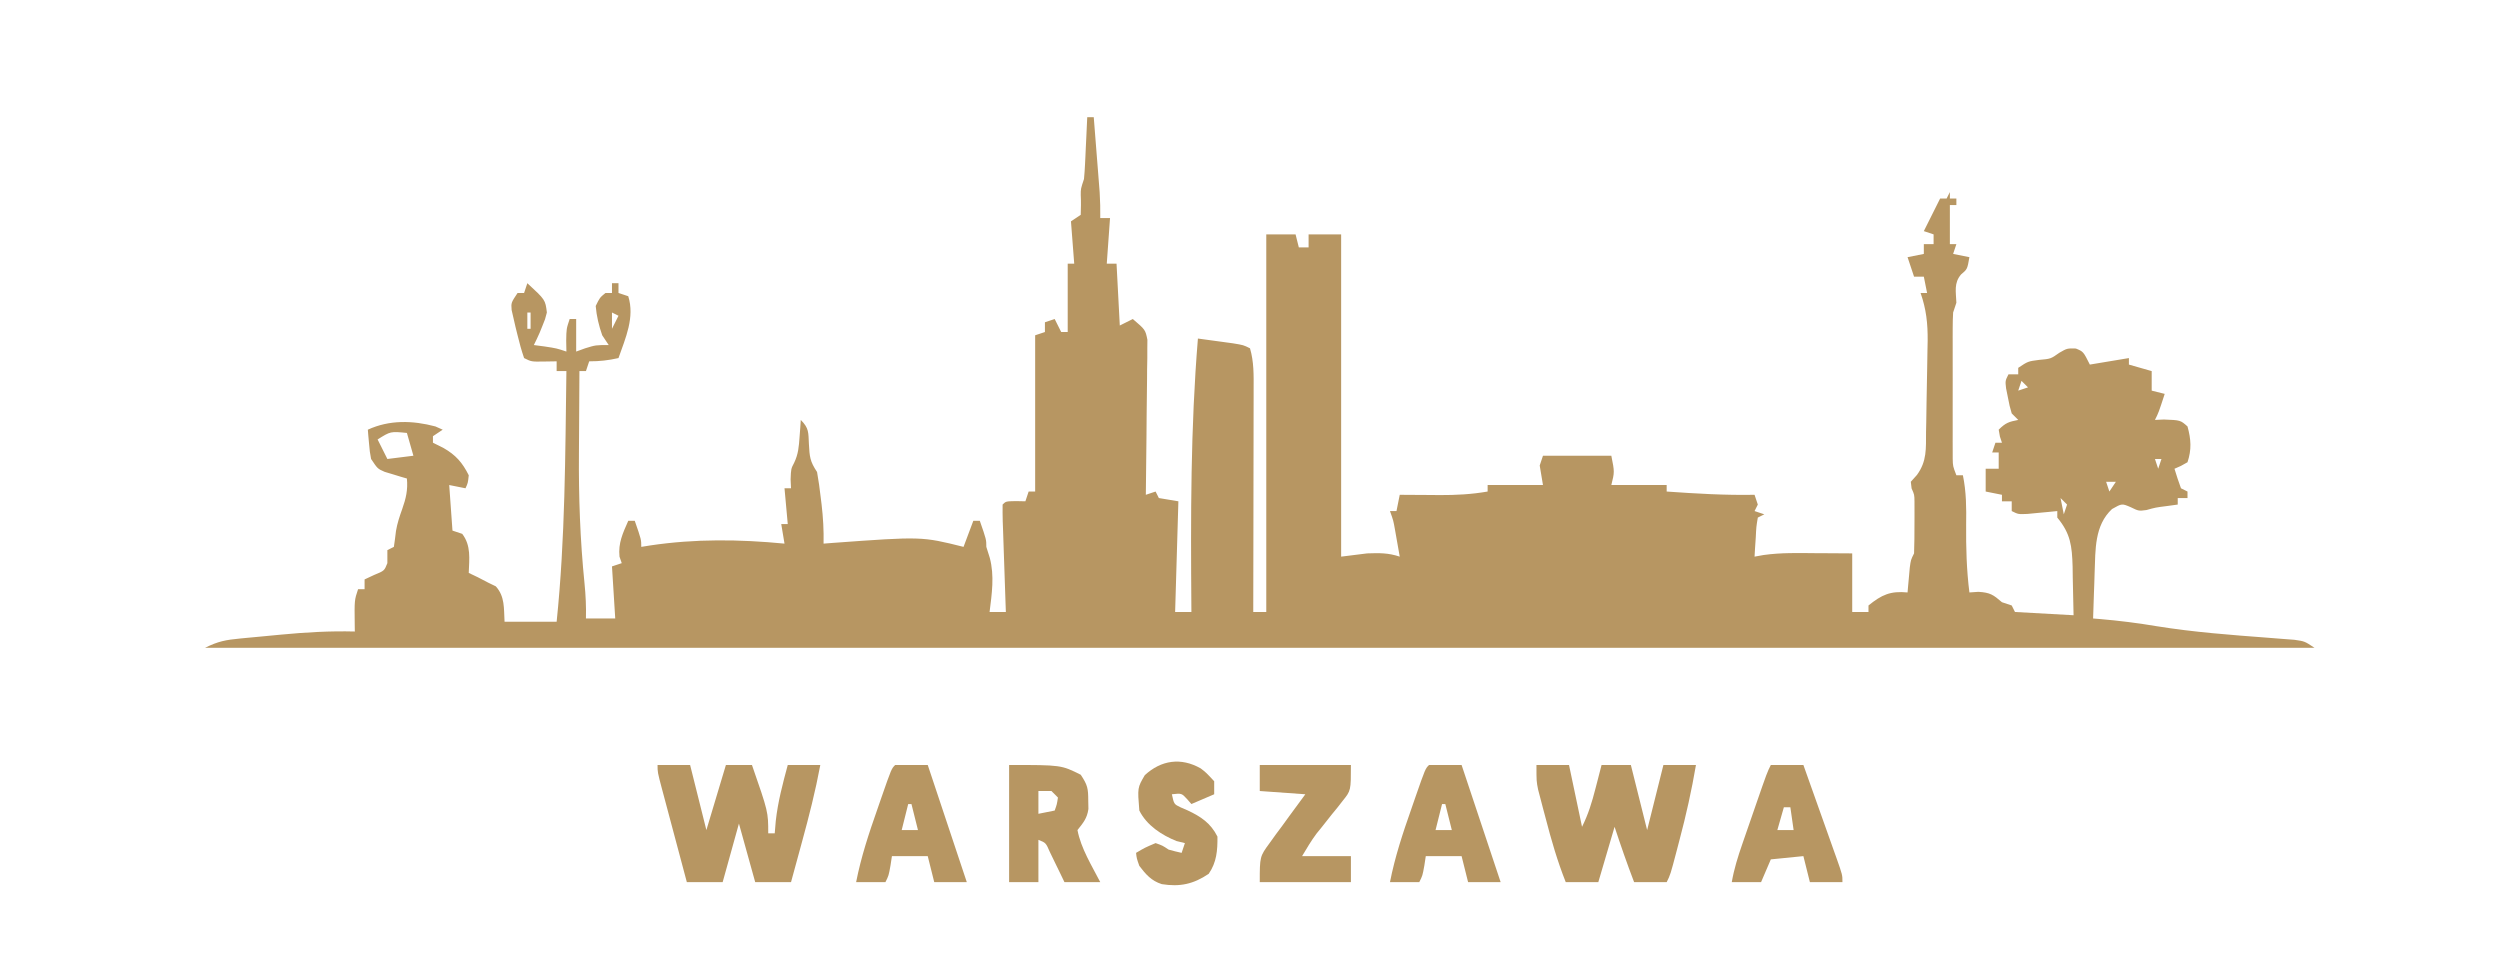 <?xml version="1.0" encoding="UTF-8"?>
<svg version="1.1" xmlns="http://www.w3.org/2000/svg" width="768" height="300">
<path d="M0 0 C0.66 0 1.32 0 2 0 C2.336 4.229 2.669 8.458 3 12.688 C3.143 14.485 3.143 14.485 3.289 16.318 C3.379 17.475 3.47 18.632 3.562 19.824 C3.688 21.419 3.688 21.419 3.816 23.046 C3.982 25.708 4.034 28.334 4 31 C4.99 31 5.98 31 7 31 C6.67 35.62 6.34 40.24 6 45 C6.99 45 7.98 45 9 45 C9.33 51.27 9.66 57.54 10 64 C11.98 63.01 11.98 63.01 14 62 C17.858 65.296 17.858 65.296 18.481 68.379 C18.472 69.259 18.463 70.138 18.454 71.044 C18.454 72.545 18.454 72.545 18.453 74.076 C18.433 75.15 18.412 76.223 18.391 77.328 C18.385 78.432 18.379 79.536 18.373 80.674 C18.351 84.2 18.301 87.725 18.25 91.25 C18.23 93.641 18.212 96.031 18.195 98.422 C18.151 104.282 18.084 110.141 18 116 C19.485 115.505 19.485 115.505 21 115 C21.33 115.66 21.66 116.32 22 117 C23.98 117.33 25.96 117.66 28 118 C27.67 129.22 27.34 140.44 27 152 C28.65 152 30.3 152 32 152 C31.996 151.434 31.991 150.869 31.987 150.286 C31.781 122.784 31.732 95.424 34 68 C36.292 68.308 38.584 68.622 40.875 68.938 C42.151 69.112 43.427 69.286 44.742 69.465 C48 70 48 70 50 71 C51.218 75.121 51.136 79.284 51.114 83.544 C51.114 84.286 51.114 85.028 51.114 85.793 C51.113 88.233 51.106 90.673 51.098 93.113 C51.096 94.81 51.094 96.507 51.093 98.204 C51.09 102.66 51.08 107.117 51.069 111.574 C51.058 116.126 51.054 120.677 51.049 125.229 C51.038 134.152 51.021 143.076 51 152 C52.32 152 53.64 152 55 152 C55 113.72 55 75.44 55 36 C57.97 36 60.94 36 64 36 C64.33 37.32 64.66 38.64 65 40 C65.99 40 66.98 40 68 40 C68 38.68 68 37.36 68 36 C71.3 36 74.6 36 78 36 C78 68.67 78 101.34 78 135 C80.64 134.67 83.28 134.34 86 134 C89.748 133.877 92.444 133.815 96 135 C95.69 133.229 95.377 131.458 95.062 129.688 C94.888 128.701 94.714 127.715 94.535 126.699 C94.043 123.918 94.043 123.918 93 121 C93.66 121 94.32 121 95 121 C95.33 119.35 95.66 117.7 96 116 C96.569 116.005 97.138 116.01 97.725 116.016 C100.337 116.037 102.95 116.05 105.562 116.062 C106.458 116.071 107.353 116.079 108.275 116.088 C113.3 116.106 118.048 115.863 123 115 C123 114.34 123 113.68 123 113 C128.61 113 134.22 113 140 113 C139.67 111.02 139.34 109.04 139 107 C139.33 106.01 139.66 105.02 140 104 C146.93 104 153.86 104 161 104 C162 109 162 109 161 113 C166.61 113 172.22 113 178 113 C178 113.66 178 114.32 178 115 C187.011 115.633 195.96 116.172 205 116 C205.33 116.99 205.66 117.98 206 119 C205.67 119.66 205.34 120.32 205 121 C205.99 121.33 206.98 121.66 208 122 C207.34 122.33 206.68 122.66 206 123 C205.531 125.816 205.531 125.816 205.375 129.062 C205.263 130.72 205.263 130.72 205.148 132.41 C205.099 133.265 205.05 134.119 205 135 C205.909 134.836 206.818 134.673 207.754 134.504 C213.129 133.736 218.52 133.894 223.938 133.938 C225.536 133.944 225.536 133.944 227.166 133.951 C229.777 133.963 232.389 133.981 235 134 C235 139.94 235 145.88 235 152 C236.65 152 238.3 152 240 152 C240 151.34 240 150.68 240 150 C244.091 146.688 246.736 145.499 252 146 C252.061 145.301 252.121 144.603 252.184 143.883 C252.267 142.973 252.351 142.063 252.438 141.125 C252.519 140.22 252.6 139.315 252.684 138.383 C253 136 253 136 254 134 C254.099 131.032 254.139 128.093 254.125 125.125 C254.129 124.309 254.133 123.493 254.137 122.652 C254.135 121.862 254.134 121.072 254.133 120.258 C254.132 119.537 254.131 118.817 254.129 118.075 C254.104 115.974 254.104 115.974 253.242 114.046 C253.162 113.371 253.082 112.696 253 112 C253.625 111.305 254.251 110.61 254.895 109.894 C257.983 105.648 257.64 101.826 257.68 96.695 C257.701 95.698 257.722 94.701 257.744 93.673 C257.785 91.567 257.816 89.46 257.839 87.354 C257.875 84.143 257.943 80.933 258.016 77.723 C258.051 75.672 258.085 73.621 258.117 71.57 C258.137 70.616 258.156 69.662 258.177 68.678 C258.219 63.368 257.756 59.021 256 54 C256.66 54 257.32 54 258 54 C257.67 52.35 257.34 50.7 257 49 C256.01 49 255.02 49 254 49 C253.34 47.02 252.68 45.04 252 43 C253.65 42.67 255.3 42.34 257 42 C257 41.01 257 40.02 257 39 C257.99 39 258.98 39 260 39 C260 38.01 260 37.02 260 36 C259.01 35.67 258.02 35.34 257 35 C258.667 31.667 260.333 28.333 262 25 C262.66 25 263.32 25 264 25 C264.33 24.34 264.66 23.68 265 23 C265 23.66 265 24.32 265 25 C265.66 25 266.32 25 267 25 C267 25.66 267 26.32 267 27 C266.34 27 265.68 27 265 27 C265 30.96 265 34.92 265 39 C265.66 39 266.32 39 267 39 C266.67 39.99 266.34 40.98 266 42 C268.475 42.495 268.475 42.495 271 43 C270.363 46.695 270.363 46.695 268.438 48.312 C266.175 50.968 266.88 53.629 267 57 C266.67 57.99 266.34 58.98 266 60 C265.908 61.534 265.872 63.071 265.871 64.607 C265.867 65.538 265.864 66.47 265.861 67.429 C265.863 68.432 265.865 69.435 265.867 70.469 C265.866 71.501 265.865 72.532 265.864 73.596 C265.864 75.778 265.865 77.96 265.87 80.142 C265.875 83.487 265.87 86.831 265.863 90.176 C265.864 92.294 265.865 94.413 265.867 96.531 C265.865 97.534 265.863 98.538 265.861 99.571 C265.866 100.968 265.866 100.968 265.871 102.393 C265.871 103.212 265.872 104.031 265.873 104.875 C265.919 107.19 265.919 107.19 267 110 C267.66 110 268.32 110 269 110 C270.057 115.127 270.078 119.987 270 125.188 C269.941 132.184 270.125 139.047 271 146 C271.908 145.938 272.815 145.876 273.75 145.812 C277.368 146.021 278.333 146.701 281 149 C281.99 149.33 282.98 149.66 284 150 C284.33 150.66 284.66 151.32 285 152 C290.94 152.33 296.88 152.66 303 153 C302.94 149.123 302.853 145.251 302.75 141.375 C302.736 140.281 302.722 139.186 302.707 138.059 C302.514 131.699 302.091 127.926 298 123 C298 122.34 298 121.68 298 121 C296.735 121.126 296.735 121.126 295.445 121.254 C293.802 121.407 293.802 121.407 292.125 121.562 C291.034 121.667 289.944 121.771 288.82 121.879 C286 122 286 122 284 121 C284 120.01 284 119.02 284 118 C283.01 118 282.02 118 281 118 C281 117.34 281 116.68 281 116 C278.525 115.505 278.525 115.505 276 115 C276 112.69 276 110.38 276 108 C277.32 108 278.64 108 280 108 C280 106.35 280 104.7 280 103 C279.34 103 278.68 103 278 103 C278.33 102.01 278.66 101.02 279 100 C279.66 100 280.32 100 281 100 C280.794 99.381 280.587 98.763 280.375 98.125 C280.189 97.073 280.189 97.073 280 96 C282.139 93.861 283.133 93.573 286 93 C285.34 92.34 284.68 91.68 284 91 C283.332 88.688 283.332 88.688 282.812 86 C282.544 84.67 282.544 84.67 282.27 83.312 C282 81 282 81 283 79 C283.99 79 284.98 79 286 79 C286 78.34 286 77.68 286 77 C289 75 289 75 292.375 74.562 C295.989 74.243 295.989 74.243 298.625 72.375 C301 71 301 71 303.688 71.062 C306 72 306 72 308 76 C311.96 75.34 315.92 74.68 320 74 C320 74.66 320 75.32 320 76 C322.31 76.66 324.62 77.32 327 78 C327 79.98 327 81.96 327 84 C328.32 84.33 329.64 84.66 331 85 C329.125 90.75 329.125 90.75 328 93 C328.908 92.959 329.815 92.918 330.75 92.875 C335.829 93.07 335.829 93.07 338 95 C339.091 98.947 339.298 102.105 338 106 C335.938 107.188 335.938 107.188 334 108 C334.602 110.02 335.273 112.021 336 114 C336.66 114.33 337.32 114.66 338 115 C338 115.66 338 116.32 338 117 C337.01 117 336.02 117 335 117 C335 117.66 335 118.32 335 119 C333.422 119.217 333.422 119.217 331.812 119.438 C328.174 119.903 328.174 119.903 325.375 120.688 C323 121 323 121 320.562 119.812 C317.86 118.648 317.86 118.648 314.812 120.375 C309.393 125.433 309.737 132.848 309.469 139.879 C309.438 140.909 309.407 141.939 309.375 143 C309.336 144.061 309.298 145.122 309.258 146.215 C309.164 148.81 309.079 151.405 309 154 C309.695 154.056 310.389 154.112 311.105 154.17 C316.984 154.671 322.749 155.394 328.562 156.375 C339.863 158.203 351.253 159.051 362.66 159.91 C364.098 160.024 365.535 160.139 366.973 160.254 C368.254 160.35 369.535 160.446 370.856 160.545 C374 161 374 161 377 163 C163.16 163 -50.68 163 -271 163 C-266.993 160.997 -264.606 160.567 -260.215 160.148 C-259.559 160.085 -258.902 160.021 -258.226 159.955 C-256.837 159.822 -255.448 159.693 -254.058 159.567 C-251.968 159.378 -249.88 159.174 -247.791 158.969 C-240.178 158.242 -232.649 157.8 -225 158 C-225.01 157.262 -225.019 156.524 -225.029 155.763 C-225.125 148.375 -225.125 148.375 -224 145 C-223.34 145 -222.68 145 -222 145 C-222 144.01 -222 143.02 -222 142 C-221.031 141.546 -220.061 141.093 -219.062 140.625 C-215.929 139.342 -215.929 139.342 -215 137 C-215 135.68 -215 134.36 -215 133 C-214.34 132.67 -213.68 132.34 -213 132 C-212.762 130.37 -212.533 128.739 -212.352 127.102 C-211.956 124.736 -211.245 122.632 -210.438 120.375 C-209.292 117.122 -208.662 114.49 -209 111 C-209.626 110.818 -210.253 110.636 -210.898 110.449 C-211.716 110.198 -212.533 109.946 -213.375 109.688 C-214.187 109.444 -214.999 109.2 -215.836 108.949 C-218 108 -218 108 -220 105 C-220.414 102.738 -220.414 102.738 -220.625 100.312 C-220.7 99.504 -220.775 98.696 -220.852 97.863 C-220.901 97.248 -220.95 96.634 -221 96 C-214.391 92.944 -207.21 93.144 -200.25 95 C-199.507 95.33 -198.765 95.66 -198 96 C-198.99 96.66 -199.98 97.32 -201 98 C-201 98.66 -201 99.32 -201 100 C-199.928 100.536 -198.855 101.073 -197.75 101.625 C-193.999 103.775 -191.96 106.08 -190 110 C-190.25 112.375 -190.25 112.375 -191 114 C-192.65 113.67 -194.3 113.34 -196 113 C-195.505 119.93 -195.505 119.93 -195 127 C-193.515 127.495 -193.515 127.495 -192 128 C-189.238 131.634 -189.855 135.65 -190 140 C-189.093 140.433 -188.185 140.866 -187.25 141.312 C-186.178 141.869 -185.105 142.426 -184 143 C-182.855 143.557 -182.855 143.557 -181.688 144.125 C-178.858 147.269 -179.24 150.867 -179 155 C-173.72 155 -168.44 155 -163 155 C-160.357 129.413 -160.358 103.698 -160 78 C-160.99 78 -161.98 78 -163 78 C-163 77.01 -163 76.02 -163 75 C-164.279 75.021 -165.558 75.041 -166.875 75.062 C-170.75 75.125 -170.75 75.125 -173 74 C-173.799 71.653 -174.43 69.405 -175 67 C-175.211 66.148 -175.423 65.296 -175.641 64.418 C-175.942 63.097 -175.942 63.097 -176.25 61.75 C-176.441 60.92 -176.632 60.09 -176.828 59.234 C-177 57 -177 57 -175 54 C-174.34 54 -173.68 54 -173 54 C-172.67 53.01 -172.34 52.02 -172 51 C-166.475 56.1 -166.475 56.1 -166 60 C-166.523 62.07 -166.523 62.07 -167.375 64.125 C-167.651 64.808 -167.927 65.491 -168.211 66.195 C-168.772 67.479 -169.373 68.747 -170 70 C-168.907 70.144 -167.814 70.289 -166.688 70.438 C-163 71 -163 71 -160 72 C-160.021 70.907 -160.041 69.814 -160.062 68.688 C-160 65 -160 65 -159 62 C-158.34 62 -157.68 62 -157 62 C-157 65.3 -157 68.6 -157 72 C-155.639 71.505 -155.639 71.505 -154.25 71 C-151 70 -151 70 -147 70 C-147.66 69.01 -148.32 68.02 -149 67 C-150.03 64.042 -150.735 61.124 -151 58 C-149.75 55.438 -149.75 55.438 -148 54 C-147.34 54 -146.68 54 -146 54 C-146 53.01 -146 52.02 -146 51 C-145.34 51 -144.68 51 -144 51 C-144 51.99 -144 52.98 -144 54 C-143.01 54.33 -142.02 54.66 -141 55 C-138.96 61.527 -141.832 67.805 -144 74 C-147.153 74.701 -149.727 75 -153 75 C-153.495 76.485 -153.495 76.485 -154 78 C-154.66 78 -155.32 78 -156 78 C-156.05 84.272 -156.086 90.545 -156.11 96.817 C-156.12 98.94 -156.133 101.062 -156.151 103.184 C-156.259 116.644 -155.784 129.864 -154.433 143.26 C-154.076 146.856 -153.905 150.382 -154 154 C-151.03 154 -148.06 154 -145 154 C-145.33 148.72 -145.66 143.44 -146 138 C-145.01 137.67 -144.02 137.34 -143 137 C-143.227 136.34 -143.454 135.68 -143.688 135 C-144.123 130.816 -142.664 127.788 -141 124 C-140.34 124 -139.68 124 -139 124 C-137 129.75 -137 129.75 -137 132 C-135.654 131.783 -135.654 131.783 -134.281 131.562 C-120.4 129.498 -106.992 129.658 -93 131 C-93.33 129.02 -93.66 127.04 -94 125 C-93.34 125 -92.68 125 -92 125 C-92.33 121.37 -92.66 117.74 -93 114 C-92.34 114 -91.68 114 -91 114 C-91.041 113.093 -91.082 112.185 -91.125 111.25 C-91 108 -91 108 -90.031 106.156 C-88.75 103.477 -88.586 101.204 -88.375 98.25 C-88.263 96.773 -88.263 96.773 -88.148 95.266 C-88.075 94.144 -88.075 94.144 -88 93 C-85.425 95.575 -85.69 96.863 -85.5 100.438 C-85.294 104.297 -85.197 105.704 -83 109 C-82.537 111.62 -82.167 114.174 -81.875 116.812 C-81.745 117.861 -81.745 117.861 -81.613 118.932 C-81.137 122.975 -80.911 126.93 -81 131 C-80.068 130.928 -79.136 130.856 -78.176 130.781 C-50.836 128.791 -50.836 128.791 -38 132 C-37.01 129.36 -36.02 126.72 -35 124 C-34.34 124 -33.68 124 -33 124 C-31 129.75 -31 129.75 -31 132 C-30.649 133.114 -30.299 134.227 -29.938 135.375 C-28.471 140.935 -29.305 146.364 -30 152 C-28.35 152 -26.7 152 -25 152 C-25.036 151.006 -25.071 150.011 -25.108 148.987 C-25.238 145.31 -25.361 141.633 -25.482 137.956 C-25.536 136.362 -25.591 134.768 -25.648 133.175 C-25.73 130.889 -25.805 128.603 -25.879 126.316 C-25.919 125.241 -25.919 125.241 -25.961 124.145 C-26.013 122.431 -26.012 120.715 -26 119 C-25 118 -25 118 -21.938 117.938 C-20.968 117.958 -19.999 117.979 -19 118 C-18.67 117.01 -18.34 116.02 -18 115 C-17.34 115 -16.68 115 -16 115 C-16 99.16 -16 83.32 -16 67 C-14.515 66.505 -14.515 66.505 -13 66 C-13 65.01 -13 64.02 -13 63 C-11.515 62.505 -11.515 62.505 -10 62 C-9.34 63.32 -8.68 64.64 -8 66 C-7.34 66 -6.68 66 -6 66 C-6 59.07 -6 52.14 -6 45 C-5.34 45 -4.68 45 -4 45 C-4.33 40.71 -4.66 36.42 -5 32 C-3.515 31.01 -3.515 31.01 -2 30 C-1.936 27.992 -1.88 25.979 -1.992 23.973 C-2 22 -2 22 -1 19 C-0.854 17.52 -0.753 16.036 -0.684 14.551 C-0.642 13.703 -0.6 12.856 -0.557 11.982 C-0.498 10.661 -0.498 10.661 -0.438 9.312 C-0.394 8.42 -0.351 7.527 -0.307 6.607 C-0.201 4.405 -0.099 2.203 0 0 Z M-172 60 C-172 61.65 -172 63.3 -172 65 C-171.67 65 -171.34 65 -171 65 C-171 63.35 -171 61.7 -171 60 C-171.33 60 -171.66 60 -172 60 Z M-146 60 C-146 61.65 -146 63.3 -146 65 C-145.34 63.68 -144.68 62.36 -144 61 C-144.66 60.67 -145.32 60.34 -146 60 Z M287 81 C286.67 81.99 286.34 82.98 286 84 C286.99 83.67 287.98 83.34 289 83 C288.34 82.34 287.68 81.68 287 81 Z M-218 99 C-217.01 100.98 -216.02 102.96 -215 105 C-212.36 104.67 -209.72 104.34 -207 104 C-207.66 101.69 -208.32 99.38 -209 97 C-214.021 96.497 -214.021 96.497 -218 99 Z M328 105 C328.33 105.99 328.66 106.98 329 108 C329.33 107.01 329.66 106.02 330 105 C329.34 105 328.68 105 328 105 Z M313 112 C313.33 112.99 313.66 113.98 314 115 C314.66 114.01 315.32 113.02 316 112 C315.01 112 314.02 112 313 112 Z M281 113 C285 114 285 114 285 114 Z M325 115 C326 117 326 117 326 117 Z M299 117 C299.33 118.65 299.66 120.3 300 122 C300.33 121.01 300.66 120.02 301 119 C300.34 118.34 299.68 117.68 299 117 Z " fill="#B79662" transform="translate(334,36)"/>
<path d="M0 0 C3.3 0 6.6 0 10 0 C11.667 6.667 13.333 13.333 15 20 C16.98 13.4 18.96 6.8 21 0 C23.64 0 26.28 0 29 0 C34 14.4 34 14.4 34 21 C34.66 21 35.32 21 36 21 C36.103 19.762 36.206 18.525 36.312 17.25 C36.952 11.356 38.463 5.714 40 0 C43.3 0 46.6 0 50 0 C48.51 7.994 46.525 15.785 44.375 23.625 C44.05 24.82 43.725 26.015 43.391 27.246 C42.597 30.165 41.8 33.083 41 36 C37.37 36 33.74 36 30 36 C28.35 30.06 26.7 24.12 25 18 C23.35 23.94 21.7 29.88 20 36 C16.37 36 12.74 36 9 36 C7.715 31.195 6.433 26.39 5.155 21.583 C4.719 19.948 4.283 18.312 3.845 16.677 C3.217 14.33 2.593 11.981 1.969 9.633 C1.673 8.533 1.673 8.533 1.372 7.41 C0 2.228 0 2.228 0 0 Z " fill="#B79662" transform="translate(202,235)"/>
<path d="M0 0 C3.3 0 6.6 0 10 0 C11.32 6.27 12.64 12.54 14 19 C15.937 15.127 17.063 11.41 18.125 7.25 C18.307 6.553 18.489 5.855 18.676 5.137 C19.121 3.426 19.561 1.713 20 0 C22.97 0 25.94 0 29 0 C31.475 9.9 31.475 9.9 34 20 C34.639 17.442 35.279 14.885 35.938 12.25 C36.958 8.167 37.979 4.083 39 0 C42.3 0 45.6 0 49 0 C47.67 7.807 45.973 15.411 43.938 23.062 C43.534 24.608 43.534 24.608 43.123 26.186 C41.138 33.723 41.138 33.723 40 36 C36.7 36 33.4 36 30 36 C27.852 30.375 25.877 24.721 24 19 C22.35 24.61 20.7 30.22 19 36 C15.7 36 12.4 36 9 36 C6.433 29.547 4.554 23.032 2.812 16.312 C2.54 15.293 2.267 14.274 1.986 13.225 C1.729 12.239 1.472 11.254 1.207 10.238 C0.975 9.352 0.742 8.465 0.503 7.552 C0 5 0 5 0 0 Z " fill="#B79662" transform="translate(472,235)"/>
<path d="M0 0 C16 0 16 0 22 3 C24.137 6.206 24.296 7.225 24.312 10.938 C24.338 12.219 24.338 12.219 24.363 13.527 C23.933 16.454 22.797 17.709 21 20 C22.076 25.647 25.394 30.925 28 36 C24.37 36 20.74 36 17 36 C16.59 35.145 16.18 34.291 15.758 33.41 C15.219 32.305 14.68 31.201 14.125 30.062 C13.591 28.96 13.058 27.858 12.508 26.723 C11.283 23.906 11.283 23.906 9 23 C9 27.29 9 31.58 9 36 C6.03 36 3.06 36 0 36 C0 24.12 0 12.24 0 0 Z M9 8 C9 10.31 9 12.62 9 15 C10.65 14.67 12.3 14.34 14 14 C14.681 12.108 14.681 12.108 15 10 C14.34 9.34 13.68 8.68 13 8 C11.68 8 10.36 8 9 8 Z " fill="#B79662" transform="translate(310,235)"/>
<path d="M0 0 C3.3 0 6.6 0 10 0 C11.713 4.804 13.422 9.61 15.127 14.417 C15.708 16.052 16.29 17.688 16.873 19.323 C17.71 21.67 18.543 24.018 19.375 26.367 C19.637 27.101 19.9 27.834 20.17 28.59 C22 33.772 22 33.772 22 36 C18.7 36 15.4 36 12 36 C11.34 33.36 10.68 30.72 10 28 C5.05 28.495 5.05 28.495 0 29 C-1.485 32.465 -1.485 32.465 -3 36 C-5.97 36 -8.94 36 -12 36 C-11.294 31.92 -10.104 28.149 -8.75 24.238 C-8.532 23.606 -8.314 22.975 -8.089 22.324 C-7.63 20.996 -7.169 19.669 -6.707 18.343 C-5.999 16.31 -5.296 14.275 -4.594 12.24 C-1.153 2.306 -1.153 2.306 0 0 Z M4 13 C3.34 15.31 2.68 17.62 2 20 C3.65 20 5.3 20 7 20 C6.67 17.69 6.34 15.38 6 13 C5.34 13 4.68 13 4 13 Z " fill="#B79662" transform="translate(544,235)"/>
<path d="M0 0 C9.24 0 18.48 0 28 0 C28 7.873 28 7.873 25.48 11.008 C24.689 12.023 24.689 12.023 23.881 13.059 C23.322 13.741 22.763 14.422 22.188 15.125 C21.096 16.501 20.006 17.879 18.918 19.258 C18.431 19.857 17.944 20.457 17.442 21.075 C15.798 23.27 14.411 25.648 13 28 C17.95 28 22.9 28 28 28 C28 30.64 28 33.28 28 36 C18.76 36 9.52 36 0 36 C0 28.125 0 28.125 3.062 23.941 C3.694 23.062 4.326 22.182 4.977 21.275 C5.644 20.38 6.312 19.485 7 18.562 C8.002 17.179 8.002 17.179 9.023 15.768 C10.668 13.501 12.332 11.249 14 9 C7.07 8.505 7.07 8.505 0 8 C0 5.36 0 2.72 0 0 Z " fill="#B79662" transform="translate(387,235)"/>
<path d="M0 0 C3.3 0 6.6 0 10 0 C13.96 11.88 17.92 23.76 22 36 C18.7 36 15.4 36 12 36 C11.34 33.36 10.68 30.72 10 28 C6.37 28 2.74 28 -1 28 C-1.144 28.949 -1.289 29.898 -1.438 30.875 C-2 34 -2 34 -3 36 C-5.97 36 -8.94 36 -12 36 C-10.483 28.243 -8.057 20.949 -5.438 13.5 C-5.026 12.309 -4.614 11.118 -4.189 9.891 C-1.137 1.137 -1.137 1.137 0 0 Z M4 12 C3.34 14.64 2.68 17.28 2 20 C3.65 20 5.3 20 7 20 C6.34 17.36 5.68 14.72 5 12 C4.67 12 4.34 12 4 12 Z " fill="#B79662" transform="translate(439,235)"/>
<path d="M0 0 C3.3 0 6.6 0 10 0 C13.96 11.88 17.92 23.76 22 36 C18.7 36 15.4 36 12 36 C11.34 33.36 10.68 30.72 10 28 C6.37 28 2.74 28 -1 28 C-1.144 28.949 -1.289 29.898 -1.438 30.875 C-2 34 -2 34 -3 36 C-5.97 36 -8.94 36 -12 36 C-10.483 28.243 -8.057 20.949 -5.438 13.5 C-5.026 12.309 -4.614 11.118 -4.189 9.891 C-1.137 1.137 -1.137 1.137 0 0 Z M4 12 C3.34 14.64 2.68 17.28 2 20 C3.65 20 5.3 20 7 20 C6.34 17.36 5.68 14.72 5 12 C4.67 12 4.34 12 4 12 Z " fill="#B79662" transform="translate(275,235)"/>
<path d="M0 0 C1.652 1.266 1.652 1.266 4.152 3.953 C4.152 5.273 4.152 6.593 4.152 7.953 C0.687 9.438 0.687 9.438 -2.848 10.953 C-3.281 10.458 -3.714 9.963 -4.16 9.453 C-5.845 7.621 -5.845 7.621 -8.848 7.953 C-8.194 10.996 -8.194 10.996 -6.141 11.98 C-5.446 12.281 -4.751 12.581 -4.035 12.891 C0.05 14.802 3.084 16.817 5.152 20.953 C5.193 25.212 4.916 28.85 2.465 32.391 C-2.238 35.568 -6.407 36.454 -11.949 35.562 C-15.18 34.525 -16.826 32.587 -18.848 29.953 C-19.66 27.641 -19.66 27.641 -19.848 25.953 C-17.098 24.328 -17.098 24.328 -13.848 22.953 C-11.723 23.703 -11.723 23.703 -9.848 24.953 C-8.523 25.321 -7.192 25.665 -5.848 25.953 C-5.518 24.963 -5.188 23.973 -4.848 22.953 C-6.116 22.644 -6.116 22.644 -7.41 22.328 C-12.001 20.492 -16.577 17.495 -18.848 12.953 C-19.423 5.933 -19.423 5.933 -17.16 2.078 C-12.13 -2.544 -6.062 -3.435 0 0 Z " fill="#B79662" transform="translate(368.848,236.047)"/>
</svg>
